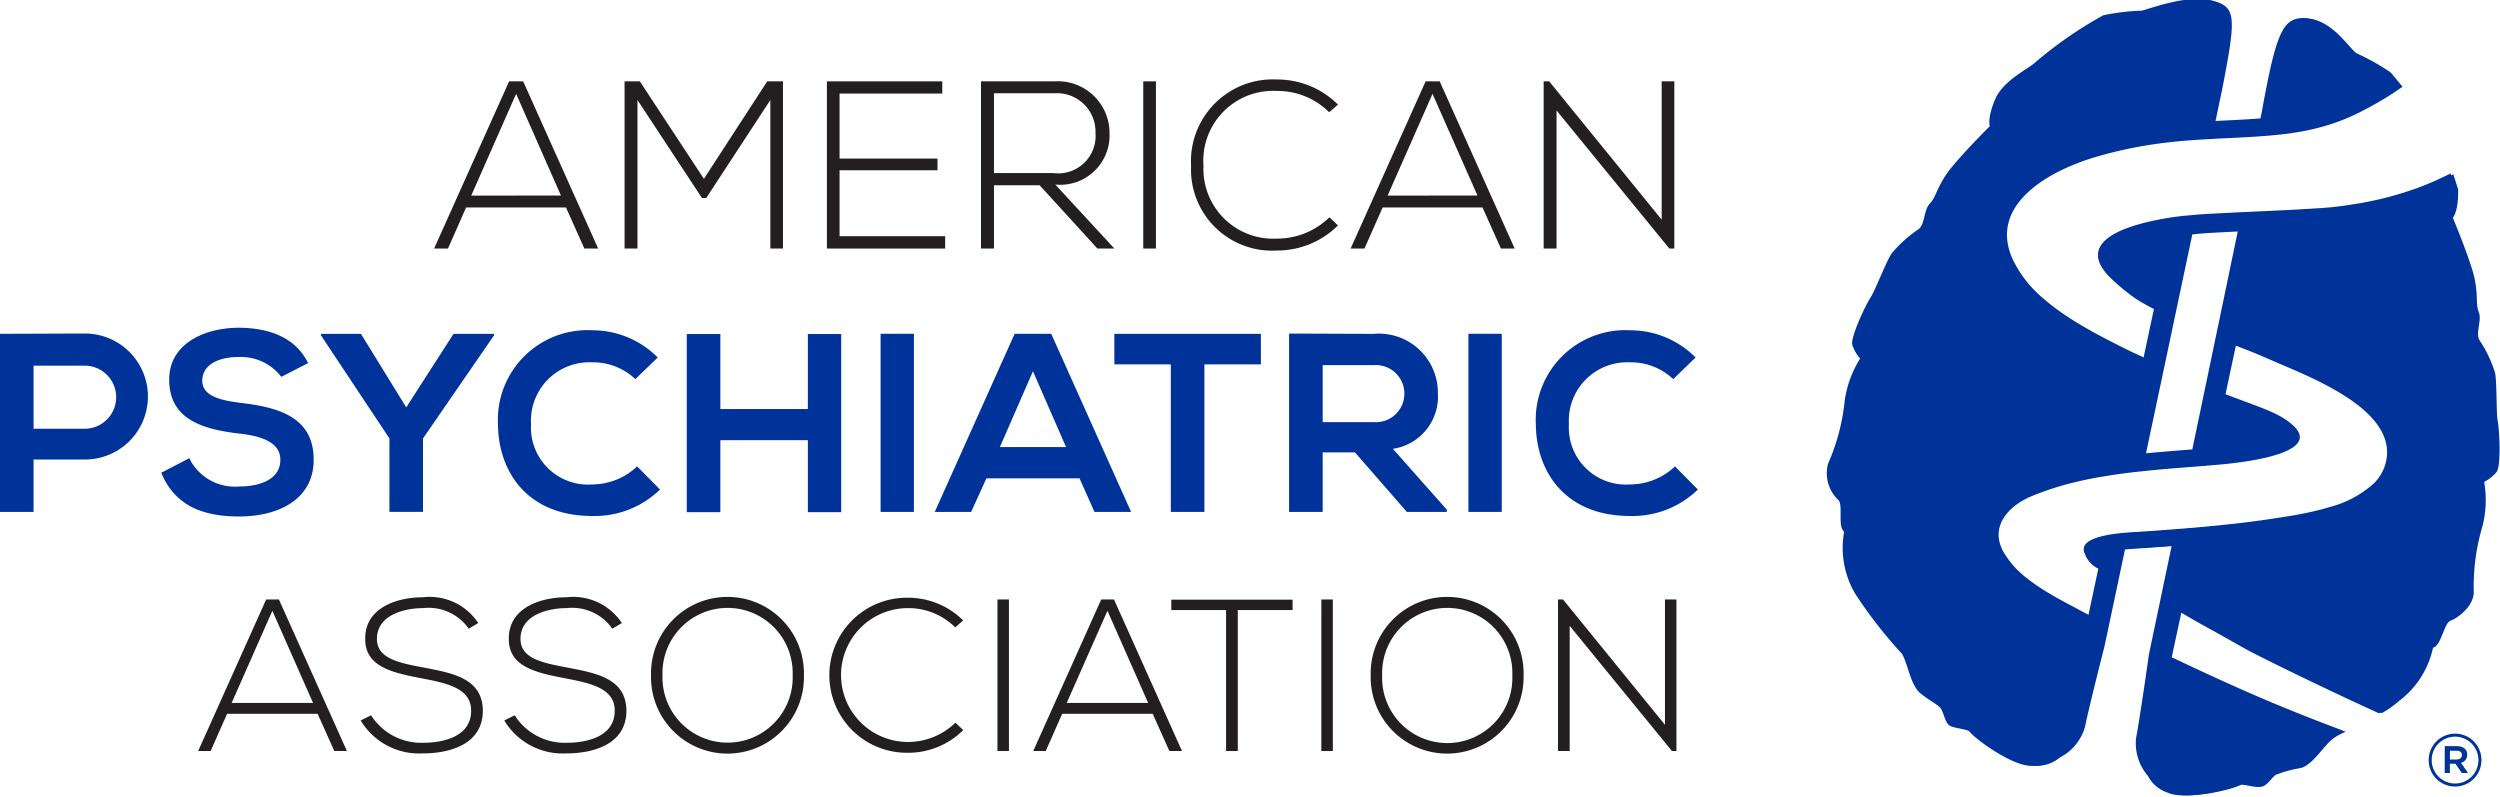 <svg xmlns="http://www.w3.org/2000/svg" width="160" height="50.994" viewBox="0 0 160 50.994"><g transform="translate(-171 -245)"><g transform="translate(288.116 245.068)"><g transform="translate(0 0)"><path d="M877.826,22.639q-.49.253-.979.47a.091.091,0,0,0-.017.008q-.247.109-.492.209l-.028.011q-.243.1-.485.189l-.024.009c-.166.061-.331.121-.5.177h0q-.5.172-.992.311l-.017.005c-.156.044-.31.086-.464.126l-.029.008c-.151.039-.3.077-.447.111l-.029.007c-.15.035-.3.069-.445.1l-.015,0q-.454.1-.884.173l-.024,0q-.2.036-.4.067l-.037.006c-.126.02-.25.039-.372.057l-.038.005c-.122.018-.243.034-.362.05l-.025,0-.367.046-.16.018-.045,0-.152.016-.023,0-.183.018-.05,0-.163.015-.039,0-.207.017-.047,0-.18.014-.049,0-.228.017-.034,0-.207.015-.056,0-.244.016h-.011l-.242.016-.057,0-.243.015h-.016l-.26.015-.062,0-.244.014h-.02l-.271.016-.055,0-.246.013-.03,0-.282.015-.031,0-.255.013-.04,0-.275.014-.035,0-.242.012-.055,0-.267.014h-.008l-.27.014-.034,0c-1.051.054-2.005.1-2.645.137-.245.015-.539.038-.864.071l-.017,0-.114.012-.029,0-.112.012-.033,0-.111.013-.04,0-.11.013-.04.006-.113.014-.039,0-.118.016-.026,0c-.13.018-.263.037-.4.059l-.048.007-.1.016-.068.011-.094.016-.073.012-.092.016-.077.014-.089.016-.08.015-.087.017-.083.017-.085.017-.086.018-.082.017-.092.02-.075.017-.106.024-.063.015-.164.041-.04.01-.126.032-.057.016c-.036.009-.07.019-.106.029l-.063.018-.1.028-.067.02-.093.029-.065.021-.093.03-.063.021-.092.031-.061.022-.092.034-.057.021-.1.038-.049.019-.11.046-.031.013-.139.062h0l-.132.062-.036.019-.091.047-.043.023c-.027.015-.053.029-.079.045s-.03.017-.045.026l-.073.044-.043.028-.068.045-.042.029-.064.046-.039.03-.061.048-.036.029-.06.053-.029.026c-.022.021-.044.042-.064.064l-.018.018a1.623,1.623,0,0,0-.142.173c-.006.008-.011.017-.017.025s-.028.042-.042.064l-.018.033c-.011.019-.022.039-.032.06l-.016.035c-.009.02-.017.04-.025.059a.354.354,0,0,0-.014.038c-.007.02-.014.039-.019.058s-.008.027-.011.041-.009.04-.013.06,0,.027-.008.041,0,.041-.006.063,0,.027,0,.041,0,.045,0,.068,0,.025,0,.039,0,.051.006.078c0,.01,0,.021,0,.031.005.036.012.074.021.111h0c.009.038.019.076.031.114,0,.012.009.025.013.036.01.027.019.053.03.08l.02.046c.011.024.022.048.035.074s.017.033.026.05l.04.072.032.053c.015.025.031.049.046.073l.038.054.054.075.042.055c.02.025.04.052.062.077l.046.055.073.081c.016.018.032.036.05.054l.089.092.045.046c.047.046.1.094.149.14a12.549,12.549,0,0,0,1.223,1.017c.1.07.2.138.3.206.209.135.435.268.692.408.128.07.264.142.411.216l-.671,3.149-.423-.193c-.264-.119-.435-.2-.712-.331l-.319-.159c-.8-.4-1.678-.848-2.542-1.349a18.613,18.613,0,0,1-2-1.321c-.079-.06-.157-.122-.234-.184-.153-.124-.3-.251-.45-.381a7.445,7.445,0,0,1-1.891-2.451c-1.566-3.464,2.278-5.618,5.181-6.5.158-.048.314-.093.469-.137l.1-.028q.226-.062.449-.121l.076-.019c.137-.035.272-.068.409-.1l.069-.017c.147-.034.294-.067.439-.1l.092-.02q.222-.047.442-.09h0q.22-.043.436-.081l.086-.015.423-.071.065-.01.393-.059.053-.008c.141-.02.279-.038.417-.056l.077-.01q.425-.053.839-.094l.061-.006.411-.038.038,0,.407-.033h.017l.418-.03.038,0q.424-.029.841-.051c1.211-.067,2.368-.107,3.493-.2h0c.267-.021.529-.046.792-.075l.033,0c.128-.015.255-.029.381-.045l.019,0c.127-.017.255-.034.381-.053l.009,0q.185-.027.37-.059l.051-.008c.121-.021.243-.043.364-.066l.026-.005c.119-.023.236-.047.353-.073l.036-.008q.177-.039.354-.083l.061-.016q.178-.044.355-.094l.026-.007q.17-.048.34-.1l.052-.016c.115-.036.23-.074.345-.113l.067-.023c.118-.042.234-.084.352-.129l.017-.007c.113-.044.226-.089.34-.137l.063-.026c.114-.048.227-.1.341-.151l.068-.031c.118-.055.236-.112.355-.171.154-.078.3-.157.453-.235l.136-.073c.106-.057.211-.114.313-.171l.139-.078q.181-.1.357-.207l.062-.036q.2-.117.385-.235l.142-.089.244-.158.146-.1q.132-.088.259-.177l.1-.07h0l.026-.019-.7-.847c-.029-.031-.057-.059-.084-.083a14.434,14.434,0,0,0-2.158-1.208c-.537-.385-1.72-2.376-3.417-2.2-1.118.116-1.562,1.054-2.416,5.758-.012.066-.054.29-.124.648-.728.058-1.475.094-2.251.133l-.827.042c.273-1.3.443-2.114.469-2.249.69-3.581.846-4.747.041-5.231-1.47-.884-4.378.264-5.022.415a14.506,14.506,0,0,0-2.456.294,26.119,26.119,0,0,0-4.327,2.99c-.418.419-2.068,1.151-2.592,2.386s-.341,1.717-.341,1.717-1.456,1.439-2.408,2.589-.994,1.922-1.412,2.341-.308,1.277-.715,1.643a7.889,7.889,0,0,0-1.767,1.6c-.417.7-1.015,2.308-1.336,2.8s-1.282,2.534-1.153,3.006a2.533,2.533,0,0,0,.495.878,6.812,6.812,0,0,0-.98,2.652,13.43,13.43,0,0,1-1.073,4.078,2.357,2.357,0,0,0,.654,2.3c.334.288-.06,1.716.38,2.026a5.769,5.769,0,0,0,.715,3.99,29.393,29.393,0,0,0,2.978,3.824c.376.632.55,2,1.173,2.518s1.191.737,1.353,1.048.238.772.474.986,1.193.249,1.327.43c.323.436,2.72,2.212,3.955,2.178a2.221,2.221,0,0,0,1.608-.518,3.179,3.179,0,0,0,1.616-1.965c.234-1.18,1.249-5.162,1.249-5.162s.53-2.5,1.31-6.189c.269-.028.583-.053.951-.073l.168-.01c.738-.049,1.419-.1,2.056-.146l-1.455,6.95s-.584,4.136-.818,5.316a3.181,3.181,0,0,0,.745,2.433,2.221,2.221,0,0,0,1.289,1.092c1.128.5,4.022-.225,4.487-.505.193-.116,1.091.216,1.391.108s.546-.505.814-.731a7.6,7.6,0,0,1,1.651-.453c.772-.238,1.456-1.44,2.045-1.881a3.69,3.69,0,0,1,.8-.431c-.145-.054-.231-.1-.375-.154-3.974-1.484-6.941-2.806-10.758-4.616l.634-2.947c.344.188.4.256,1.741.994,1.091.6,2.536,1.426,2.753,1.538,1.688.875,5.287,2.618,8.315,3.991a6.533,6.533,0,0,0,1.1-.776,5.764,5.764,0,0,0,2.181-3.414c.526-.12.706-1.589,1.123-1.729s1.521-.926,1.483-1.88a13.43,13.43,0,0,1,.562-4.179,6.8,6.8,0,0,0,.105-2.825,2.525,2.525,0,0,0,.791-.625c.3-.386.189-2.639.081-3.217s-.047-2.295-.167-3.1a7.9,7.9,0,0,0-1.023-2.154c-.237-.493.191-1.245-.035-1.791s.03-1.276-.413-2.7-1.239-3.312-1.239-3.312.353-.375.34-1.716c0-.034,0-.068,0-.1ZM861.121,26.49c.383-.042.74-.072,1.045-.09.5-.03,1.2-.065,2-.105l.067,0c-.854,4.112-1.931,9.271-2.917,13.988l-.4.031c-.918.074-1.844.147-2.77.239C859.125,35.939,860.214,30.788,861.121,26.49Zm12.451,15a2.846,2.846,0,0,1-.581.9c-.03.033-.062.066-.095.1a6.816,6.816,0,0,1-2.781,1.473c-.1.031-.206.061-.309.089-.31.087-.622.164-.93.232l-.154.033c-.153.034-.305.063-.455.093l-.442.081c-.145.025-.286.049-.424.071-.416.068-.8.123-1.123.173l-.311.046-.075.011-.308.044-.025,0c-.1.015-.2.028-.293.041l-.063.009-.315.042-.028,0-.3.038-.051.007-.326.04-.029,0-.318.037-.031,0-.342.039-.029,0-.345.038h-.008l-.365.037-.023,0-.756.073-.017,0-.8.07h-.013c-.278.024-.563.046-.859.07-.724.057-1.5.112-2.363.169-.154.01-.5.025-.922.062h-.006c-.1.009-.211.02-.322.032l-.053.006-.082.01-.068.009-.077.01-.134.019-.058.009-.093.015-.062.011-.094.017-.054.01c-.049.01-.1.019-.144.03l-.023,0-.122.028-.045.011-.1.026-.042.012c-.045.012-.088.025-.13.039h0l-.13.044a.321.321,0,0,1-.033.012c-.031.013-.062.024-.092.038l-.033.013c-.034.015-.067.03-.1.046l-.014.007c-.037.018-.071.037-.1.057l-.021.013-.072.048-.025.019c-.023.017-.043.035-.063.052,0,.005-.011.009-.015.014a.673.673,0,0,0-.065.071s-.007.009-.01.014c-.016.021-.029.042-.041.062l-.012.023c-.01.021-.018.041-.026.062a.185.185,0,0,0-.007.021.471.471,0,0,0-.017.087s0,.008,0,.012a.575.575,0,0,0,0,.079c0,.01,0,.019,0,.03s.009.047.014.07.006.019.008.03a.824.824,0,0,0,.041.1,1.689,1.689,0,0,0,.869.973l-.646,3.024-.172-.086-.01,0-.045-.023-.173-.093-.357-.189-.183-.1-.375-.2c-.19-.1-.382-.2-.576-.308-.258-.14-.517-.286-.773-.439-.128-.076-.255-.153-.382-.233a11.786,11.786,0,0,1-1.087-.763,5.781,5.781,0,0,1-1.51-1.706c-.868-1.6.322-2.908,1.785-3.527.128-.054.259-.107.389-.158l.126-.047.269-.1.147-.051c.085-.031.171-.06.257-.089l.147-.049.274-.086c.043-.014.086-.027.129-.04.125-.038.25-.074.376-.109l.028-.009c.136-.037.274-.074.411-.109l.116-.029.3-.072.142-.033c.094-.022.187-.043.281-.062l.142-.031c.1-.021.2-.041.3-.06l.121-.025c.133-.025.265-.051.4-.074l.021,0,.436-.074.08-.013.348-.054.12-.018.318-.046.12-.015c.112-.016.225-.03.337-.045l.093-.012c.3-.037.593-.07.89-.1,1.059-.113,2.123-.2,3.175-.28h0l.83-.066.075-.007c.287-.023.573-.047.857-.073.2-.018.635-.056,1.167-.127l.253-.035c.216-.031.442-.065.674-.106.139-.024.28-.051.42-.078l.28-.06c.14-.03.279-.063.414-.1.09-.023.181-.047.269-.073,1.316-.381,2.258-.989,1.226-1.936a4.072,4.072,0,0,0-.523-.4q-.154-.1-.332-.2c-.177-.1-.372-.189-.581-.281-.77-.339-1.75-.67-2.882-1.108l.672-3.154c.961.379,1.368.525,2.259.918,2.322,1.026,7.642,2.948,7.593,6.013A2.706,2.706,0,0,1,873.572,41.492Z" transform="translate(-837.93 -11.555)" fill="#039"></path></g></g><path d="M212.5,58.8l-1.177-2.63h-6.391l-1.162,2.63h-.887l4.8-10.7h.9l4.8,10.7Zm-1.5-3.395L208.132,48.9l-2.874,6.513Z" transform="translate(-4.1 202.107)" fill="#231f20"></path><path d="M298.849,49.295l-4.1,6.269h-.276l-4.127-6.269V58.8h-.826V48.1h.978l4.1,6.238L298.65,48.1h1.009V58.8h-.81Z" transform="translate(-78.548 202.107)" fill="#231f20"></path><path d="M382.4,53.041h6.268v.749H382.4v4.22h6.758V58.8h-7.568V48.1h7.384v.78H382.4Z" transform="translate(-157.668 202.107)" fill="#231f20"></path><path d="M460.236,58.8H459.15l-3.7-4.052h-2.92V58.8H451.7V48.1h4.709a3.31,3.31,0,0,1,3.517,3.333,3.16,3.16,0,0,1-3.471,3.271Zm-7.706-4.832h3.792a2.393,2.393,0,0,0,2.706-2.553,2.467,2.467,0,0,0-2.614-2.553H452.53Z" transform="translate(-217.916 202.107)" fill="#231f20"></path><path d="M525.507,58.8V48.1h.81V58.8Z" transform="translate(-281.338 202.107)" fill="#231f20"></path><path d="M556.649,56.576a5.507,5.507,0,0,1-3.9,1.605,5.188,5.188,0,0,1-5.5-5.412,5.238,5.238,0,0,1,5.5-5.534,5.507,5.507,0,0,1,3.9,1.606l-.565.489a4.679,4.679,0,0,0-3.332-1.361,4.465,4.465,0,0,0-4.71,4.77,4.467,4.467,0,0,0,4.71,4.679,4.783,4.783,0,0,0,3.347-1.361Z" transform="translate(-300.019 202.852)" fill="#231f20"></path><path d="M629.477,58.8l-1.178-2.63h-6.391l-1.162,2.63h-.887l4.8-10.7h.9l4.8,10.7Zm-1.5-3.395L625.1,48.9l-2.874,6.513Z" transform="translate(-362.419 202.107)" fill="#231f20"></path><path d="M708.038,48.1l7.2,8.853V48.1h.81V58.8h-.321l-7.217-8.837V58.8h-.825V48.1Z" transform="translate(-437.891 202.107)" fill="#231f20"></path><path d="M10.71,170.908H7.486v3.353H5.338v-11.4c1.791,0,3.581-.016,5.372-.016A4.032,4.032,0,1,1,10.71,170.908Zm-3.223-1.97H10.71a2.019,2.019,0,1,0,0-4.037H7.486Z" transform="translate(165.662 103.501)" fill="#039"></path><path d="M86.389,163.328a3.265,3.265,0,0,0-2.7-1.27c-1.595,0-2.36.667-2.36,1.514,0,.993,1.171,1.27,2.539,1.432,2.377.293,4.591.913,4.591,3.631,0,2.54-2.247,3.631-4.786,3.631-2.328,0-4.119-.716-4.966-2.8l1.791-.928a3.248,3.248,0,0,0,3.208,1.807c1.351,0,2.621-.472,2.621-1.71,0-1.074-1.123-1.514-2.638-1.676-2.328-.277-4.476-.9-4.476-3.451,0-2.345,2.312-3.306,4.412-3.322,1.774,0,3.614.5,4.477,2.263Z" transform="translate(102.616 105.789)" fill="#039"></path><path d="M156.841,167.67l3.028-4.705h2.588v.1l-4.542,6.594v4.7h-2.149v-4.7l-4.38-6.594v-.1h2.556Z" transform="translate(40.158 103.401)" fill="#039"></path><path d="M242.3,171.536a6,6,0,0,1-4.33,1.693c-4.234,0-6.024-2.914-6.041-5.877a5.738,5.738,0,0,1,6.041-6.008,5.88,5.88,0,0,1,4.184,1.742l-1.433,1.384a3.916,3.916,0,0,0-2.751-1.074,3.737,3.737,0,0,0-3.924,3.956,3.653,3.653,0,0,0,3.924,3.858,4.194,4.194,0,0,0,2.865-1.155Z" transform="translate(-29.059 104.794)" fill="#039"></path><path d="M325.56,174.475v-4.607h-5.6v4.607h-2.149v-11.4h2.149v4.8h5.6v-4.8h2.133v11.4Z" transform="translate(-102.857 103.303)" fill="#039"></path><path d="M406,174.361v-11.4h2.132v11.4Z" transform="translate(-178.642 103.401)" fill="#039"></path><path d="M439.911,172.212h-5.959l-.976,2.149h-2.329l5.112-11.4H438.1l5.112,11.4h-2.344Zm-2.98-6.854-2.116,4.852h4.233Z" transform="translate(-199.822 103.401)" fill="#039"></path><path d="M515.971,164.918h-3.614v-1.953h9.378v1.953H518.12v9.443h-2.149Z" transform="translate(-270.038 103.401)" fill="#039"></path><path d="M601.958,174.262H599.4l-3.321-3.809h-2.067v3.809h-2.149V162.849c1.807,0,3.614.016,5.422.016a3.776,3.776,0,0,1,4.1,3.778,3.38,3.38,0,0,1-2.881,3.581l3.451,3.891Zm-7.945-9.394v3.647h3.273a1.828,1.828,0,1,0,0-3.647Z" transform="translate(-338.361 103.501)" fill="#039"></path><path d="M673.45,174.361v-11.4h2.133v11.4Z" transform="translate(-408.471 103.401)" fill="#039"></path><path d="M714.489,171.536a6,6,0,0,1-4.331,1.693c-4.232,0-6.023-2.914-6.04-5.877a5.736,5.736,0,0,1,6.04-6.008,5.878,5.878,0,0,1,4.184,1.742l-1.432,1.384a3.918,3.918,0,0,0-2.752-1.074,3.737,3.737,0,0,0-3.923,3.956,3.653,3.653,0,0,0,3.923,3.858,4.2,4.2,0,0,0,2.866-1.155Z" transform="translate(-434.825 104.794)" fill="#039"></path><path d="M104.185,293.517l-1.067-2.383H97.324l-1.052,2.383h-.8l4.351-9.7h.817l4.352,9.7Zm-1.358-3.077-2.606-5.9-2.606,5.9Z" transform="translate(88.21 -0.451)" fill="#231f20"></path><path d="M176.359,284.841a3.142,3.142,0,0,0-2.938-1.317c-1.136,0-2.938.416-2.938,1.968,0,1.233,1.331,1.525,2.966,1.829,1.871.361,3.811.693,3.811,2.785-.013,2.19-2.217,2.716-3.839,2.716a4.363,4.363,0,0,1-3.978-2.107l.665-.332a3.8,3.8,0,0,0,3.312,1.759c1.192,0,3.091-.332,3.091-2.05.014-1.455-1.595-1.774-3.188-2.079-1.774-.347-3.59-.707-3.59-2.495-.041-2.051,2.092-2.689,3.686-2.689a3.73,3.73,0,0,1,3.548,1.649Z" transform="translate(24.641 0.396)" fill="#231f20"></path><path d="M241.671,284.841a3.143,3.143,0,0,0-2.938-1.317c-1.137,0-2.938.416-2.938,1.968,0,1.233,1.331,1.525,2.966,1.829,1.871.361,3.812.693,3.812,2.785-.014,2.19-2.218,2.716-3.839,2.716a4.365,4.365,0,0,1-3.978-2.107l.666-.332a3.8,3.8,0,0,0,3.312,1.759c1.191,0,3.091-.332,3.091-2.05.014-1.455-1.594-1.774-3.187-2.079-1.774-.347-3.59-.707-3.59-2.495-.041-2.051,2.092-2.689,3.686-2.689a3.731,3.731,0,0,1,3.548,1.649Z" transform="translate(-31.483 0.396)" fill="#231f20"></path><path d="M311.333,287.748a4.894,4.894,0,1,1-9.785-.028,4.894,4.894,0,1,1,9.785.028Zm-9.05-.013a4.167,4.167,0,1,0,8.329,0,4.167,4.167,0,1,0-8.329,0Z" transform="translate(-88.882 0.482)" fill="#231f20"></path><path d="M391.539,291.5A4.994,4.994,0,0,1,388,292.952a4.962,4.962,0,1,1,0-9.923,5,5,0,0,1,3.534,1.455l-.512.443A4.251,4.251,0,0,0,388,283.694a4.283,4.283,0,0,0,0,8.566,4.334,4.334,0,0,0,3.035-1.234Z" transform="translate(-158.89 0.225)" fill="#231f20"></path><path d="M459.163,293.517v-9.7h.735v9.7Z" transform="translate(-224.326 -0.451)" fill="#231f20"></path><path d="M484.137,293.517l-1.068-2.383h-5.793l-1.053,2.383h-.8l4.351-9.7h.818l4.351,9.7Zm-1.359-3.077-2.605-5.9-2.607,5.9Z" transform="translate(-238.296 -0.451)" fill="#231f20"></path><path d="M541.771,284.579h-3.506v-.665h7.761v.665h-3.507V293.6h-.748Z" transform="translate(-292.301 -0.535)" fill="#231f20"></path><path d="M606.53,293.517v-9.7h.734v9.7Z" transform="translate(-350.964 -0.451)" fill="#231f20"></path><path d="M638.772,287.748a4.894,4.894,0,1,1-9.785-.028,4.894,4.894,0,1,1,9.785.028Zm-9.05-.013a4.168,4.168,0,1,0,8.329,0,4.167,4.167,0,1,0-8.329,0Z" transform="translate(-370.262 0.482)" fill="#231f20"></path><path d="M714.519,283.816l6.527,8.024v-8.024h.735v9.7h-.29l-6.543-8.011v8.011H714.2v-9.7Z" transform="translate(-443.488 -0.451)" fill="#231f20"></path><g transform="translate(287.889 245)"><g transform="translate(0 0)"><path d="M876.263,22.17q-.491.253-.98.471a.1.1,0,0,0-.018.008q-.248.109-.492.208l-.028.012c-.163.067-.325.13-.485.189l-.025.009c-.166.062-.331.122-.5.178h0c-.335.115-.667.218-.993.312l-.017.005c-.157.045-.311.086-.465.126l-.029.008c-.151.039-.3.077-.448.112l-.028.007c-.15.035-.3.069-.446.1l-.015,0c-.3.066-.6.124-.885.174l-.025,0c-.134.024-.267.046-.4.067l-.037.006-.372.057-.038.005q-.184.026-.363.05l-.026,0-.367.046-.16.018-.044,0-.153.016-.022,0-.184.018-.05,0-.164.015-.039,0-.207.016-.047,0-.18.014-.049,0-.228.018-.035,0-.207.014-.056,0-.244.017h-.01l-.244.016-.056,0-.243.015h-.015l-.261.016-.061,0-.245.014h-.019l-.272.015-.054,0-.246.013-.029,0-.282.015-.03,0-.255.013-.04,0-.276.015-.035,0-.243.012-.055,0-.267.014h-.009l-.27.013-.034,0c-1.051.053-2.007.1-2.648.137-.245.015-.54.038-.865.071l-.018,0-.114.012-.028,0-.113.012-.034,0-.11.013-.04,0-.11.013-.04.006-.113.014-.039.005-.118.015-.026,0c-.13.019-.264.037-.4.059l-.049.007-.1.016-.068.01-.093.016-.074.013-.091.016-.077.014-.089.017-.08.015-.088.018-.082.016-.085.018-.086.017-.082.018-.092.02-.075.017-.107.024-.062.015-.164.04-.041.011-.126.032-.057.016-.106.029-.064.019-.1.028-.067.02-.093.029-.065.021-.094.029-.063.021-.092.031-.061.022-.093.034-.057.021-.1.038-.049.02-.111.046-.031.012c-.048.021-.095.042-.14.063h0l-.132.063-.036.019-.091.047-.043.023-.079.045a.385.385,0,0,0-.045.026l-.073.044-.043.028-.068.045-.042.029-.064.046-.039.03c-.021.016-.042.032-.062.049l-.035.029-.06.054-.03.026c-.021.021-.044.043-.064.064a.112.112,0,0,0-.018.019,1.642,1.642,0,0,0-.143.173l-.018.025c-.013.021-.028.042-.041.064l-.018.033c-.011.02-.022.039-.032.06l-.016.036c-.009.02-.017.039-.025.06s-.01.025-.014.038-.013.039-.02.058-.007.027-.01.041-.009.04-.013.06-.005.027-.008.041,0,.042-.006.063,0,.027,0,.041,0,.045,0,.068,0,.025,0,.039,0,.051.006.077a.158.158,0,0,1,0,.032c.005.037.012.074.021.112h0c.008.038.02.075.031.114,0,.012.009.024.013.036s.019.053.03.08.013.03.02.045.022.049.035.074.016.033.025.051.026.048.041.072.021.036.032.053.031.049.046.074l.038.054.054.075c.014.018.027.037.043.055s.041.052.062.078l.046.055c.023.026.049.055.074.081s.032.036.049.054.058.061.089.092l.046.046c.047.046.1.094.149.141a12.654,12.654,0,0,0,1.224,1.019c.1.071.2.138.3.206.209.136.435.268.692.408.128.07.265.142.411.216l-.672,3.153-.423-.194c-.264-.119-.435-.2-.712-.332-.092-.045-.2-.1-.32-.16-.8-.405-1.68-.849-2.544-1.351a18.452,18.452,0,0,1-2.006-1.323q-.118-.091-.234-.184c-.154-.124-.3-.251-.45-.381a7.436,7.436,0,0,1-1.894-2.454c-1.569-3.469,2.281-5.624,5.187-6.5.158-.048.314-.093.47-.136l.1-.028q.226-.063.45-.121l.075-.019.409-.1.069-.016c.148-.034.294-.067.441-.1l.092-.02c.149-.032.3-.062.442-.091h0c.147-.028.293-.055.437-.081l.086-.016c.143-.024.284-.049.424-.071l.064-.01.394-.059.052-.008.418-.056.077-.009c.284-.036.564-.067.841-.095l.061-.006.412-.039.038,0,.407-.033h.017l.419-.031.038,0c.283-.019.565-.036.842-.052,1.213-.066,2.37-.106,3.5-.2h0c.267-.021.529-.046.792-.076l.033,0,.382-.045.019,0c.128-.017.254-.034.381-.052l.01,0c.123-.018.246-.038.37-.059l.051-.009c.121-.021.244-.043.365-.066l.026-.005c.119-.023.236-.047.354-.073l.035-.008c.118-.027.237-.054.355-.083l.061-.016c.119-.03.237-.061.355-.094l.026-.007c.114-.032.227-.066.341-.1l.052-.015c.115-.036.23-.075.346-.114l.067-.023c.117-.042.234-.084.353-.129l.017-.007c.112-.044.227-.089.341-.137l.063-.027c.114-.049.227-.1.342-.151l.067-.031c.119-.055.237-.112.356-.171.154-.079.305-.157.454-.236l.136-.073c.106-.057.21-.114.312-.171l.14-.078c.121-.069.241-.137.358-.207l.061-.035c.132-.078.259-.157.386-.236.048-.03.094-.06.142-.09.082-.053.164-.1.244-.157l.147-.1q.133-.088.259-.177l.1-.071h0l.026-.019-.7-.848c-.029-.031-.058-.06-.084-.084a14.447,14.447,0,0,0-2.162-1.209c-.537-.386-1.722-2.378-3.422-2.2-1.119.116-1.563,1.056-2.418,5.765-.012.066-.053.29-.124.648-.729.058-1.477.095-2.253.133l-.827.042c.273-1.3.443-2.116.468-2.252.692-3.585.848-4.753.041-5.237-1.471-.885-4.383.265-5.027.417a14.49,14.49,0,0,0-2.459.295,26.17,26.17,0,0,0-4.333,2.993c-.418.419-2.071,1.153-2.594,2.389s-.341,1.718-.341,1.718-1.457,1.441-2.411,2.592-1,1.924-1.413,2.343-.309,1.279-.716,1.645a7.927,7.927,0,0,0-1.769,1.6c-.417.7-1.016,2.311-1.337,2.805s-1.284,2.537-1.154,3.009a2.546,2.546,0,0,0,.5.88,6.825,6.825,0,0,0-.981,2.654,13.437,13.437,0,0,1-1.074,4.083,2.358,2.358,0,0,0,.654,2.307c.334.289-.061,1.718.38,2.028a5.776,5.776,0,0,0,.716,3.994,29.448,29.448,0,0,0,2.982,3.828c.376.633.55,2.007,1.175,2.522s1.193.738,1.355,1.049.238.773.475.987,1.194.249,1.329.43c.324.436,2.723,2.215,3.96,2.18a2.221,2.221,0,0,0,1.609-.518,3.183,3.183,0,0,0,1.618-1.968c.234-1.181,1.251-5.168,1.251-5.168l1.311-6.2c.27-.029.584-.054.952-.074l.169-.01c.739-.049,1.421-.1,2.059-.146l-1.457,6.958s-.585,4.141-.819,5.322a3.186,3.186,0,0,0,.745,2.436,2.232,2.232,0,0,0,1.291,1.093c1.13.5,4.027-.226,4.492-.506.193-.116,1.092.216,1.392.108s.547-.506.815-.732a7.631,7.631,0,0,1,1.653-.454c.773-.238,1.457-1.441,2.047-1.883a3.726,3.726,0,0,1,.8-.431c-.145-.054-.231-.1-.376-.154-3.979-1.485-6.95-2.809-10.771-4.621l.635-2.95c.346.188.4.256,1.744,1,1.092.6,2.539,1.427,2.756,1.54,1.69.876,5.294,2.621,8.325,4a6.506,6.506,0,0,0,1.1-.776,5.761,5.761,0,0,0,2.183-3.419c.526-.12.708-1.591,1.126-1.732s1.522-.926,1.485-1.882a13.445,13.445,0,0,1,.562-4.184,6.8,6.8,0,0,0,.106-2.829,2.53,2.53,0,0,0,.792-.625c.3-.386.19-2.642.081-3.221s-.047-2.3-.168-3.1a7.892,7.892,0,0,0-1.023-2.156c-.238-.494.191-1.246-.036-1.794s.031-1.278-.413-2.705-1.241-3.316-1.241-3.316.353-.376.34-1.719c0-.035,0-.068,0-.1Zm-16.726,3.855c.384-.042.741-.072,1.046-.091.506-.029,1.2-.065,2.006-.1l.067,0c-.855,4.117-1.933,9.282-2.92,14l-.4.031c-.919.074-1.846.147-2.773.239C857.539,35.486,858.628,30.329,859.537,26.026ZM872,41.046a2.888,2.888,0,0,1-.582.9c-.031.033-.063.067-.1.1a6.825,6.825,0,0,1-2.784,1.475c-.1.031-.206.061-.309.09-.31.087-.622.164-.931.232l-.154.033c-.153.034-.3.063-.455.093l-.444.081-.424.071c-.416.068-.8.123-1.125.173l-.311.047-.075.01-.309.045-.026,0-.293.041-.063.009-.316.042-.028,0-.3.039-.051.006-.326.04-.029,0-.318.038-.031,0-.343.039-.028,0-.346.038H861.5l-.365.038-.023,0-.757.074-.017,0-.8.07h-.013c-.278.024-.564.046-.86.07-.726.057-1.507.113-2.366.17-.154.01-.5.025-.923.062h-.005c-.1.009-.212.02-.323.032l-.053.006-.081.01-.069.008-.077.01-.134.019-.058.009-.093.015-.062.011c-.031,0-.063.01-.094.016l-.054.01-.144.03-.023.005-.122.028-.046.011-.1.026-.042.012c-.045.012-.088.025-.13.039h0l-.13.045c-.011,0-.021.009-.032.012-.031.012-.062.024-.093.038l-.033.014-.1.045-.014.007c-.037.019-.071.038-.1.057l-.021.013c-.025.016-.05.032-.072.048l-.026.019-.063.052c0,.005-.01.009-.015.014a.744.744,0,0,0-.065.071s-.006.01-.01.014a.655.655,0,0,0-.04.062c-.005.008-.009.016-.013.023s-.018.041-.026.062a.1.1,0,0,0-.007.021.44.44,0,0,0-.018.087s0,.008,0,.011a.587.587,0,0,0,0,.08c0,.01,0,.019,0,.03s.009.046.014.07l.009.03a.8.8,0,0,0,.041.1,1.7,1.7,0,0,0,.87.974l-.647,3.028-.172-.086-.01,0-.044-.023-.173-.093-.359-.189-.183-.1-.376-.2c-.19-.1-.383-.2-.577-.309-.258-.14-.517-.287-.774-.439q-.192-.114-.383-.233a11.979,11.979,0,0,1-1.088-.764,5.814,5.814,0,0,1-1.512-1.708c-.868-1.6.324-2.911,1.788-3.531.128-.055.259-.107.39-.159l.125-.048.269-.1.148-.051c.084-.03.171-.06.257-.089l.148-.049.274-.087c.043-.014.086-.028.129-.039.125-.039.252-.075.377-.11l.028-.009q.205-.056.412-.109l.116-.029c.1-.025.2-.049.3-.072l.143-.033.28-.062.143-.032c.1-.02.2-.041.3-.06l.121-.025c.133-.026.266-.051.4-.074l.021,0,.435-.074.081-.012.348-.055.12-.018.318-.045.119-.015.338-.045.094-.012c.3-.037.593-.07.891-.1,1.059-.113,2.125-.2,3.178-.28h0l.831-.065.075-.007c.287-.023.574-.047.858-.073.2-.018.636-.056,1.169-.127l.253-.034c.217-.031.443-.066.675-.106.139-.024.28-.051.42-.078l.281-.06q.211-.046.415-.1c.09-.022.18-.047.269-.073,1.317-.381,2.26-.99,1.228-1.938a4.167,4.167,0,0,0-.524-.4c-.1-.067-.213-.133-.332-.2-.177-.1-.372-.19-.582-.281-.77-.34-1.751-.671-2.885-1.109l.672-3.158c.962.379,1.37.526,2.262.92,2.326,1.027,7.652,2.952,7.6,6.02A2.705,2.705,0,0,1,872,41.046Z" transform="translate(-836.318 -11.072)" fill="#039"></path></g></g><g transform="translate(326.436 291.949)"><path d="M1110.352,346.547v-.01a1.688,1.688,0,1,1,3.376-.01v.01a1.688,1.688,0,1,1-3.376.01Zm3.182-.01v-.01a1.494,1.494,0,1,0-2.988.01v.01a1.494,1.494,0,1,0,2.988-.01Zm-2.153-.892h.776c.378,0,.66.184.66.543a.517.517,0,0,1-.4.524l.456.65h-.4l-.407-.592h-.359v.592h-.33Zm.747.854c.223,0,.349-.116.349-.281,0-.184-.126-.281-.349-.281h-.417v.563Z" transform="translate(-1110.352 -344.84)" fill="#039"></path></g></g></svg>